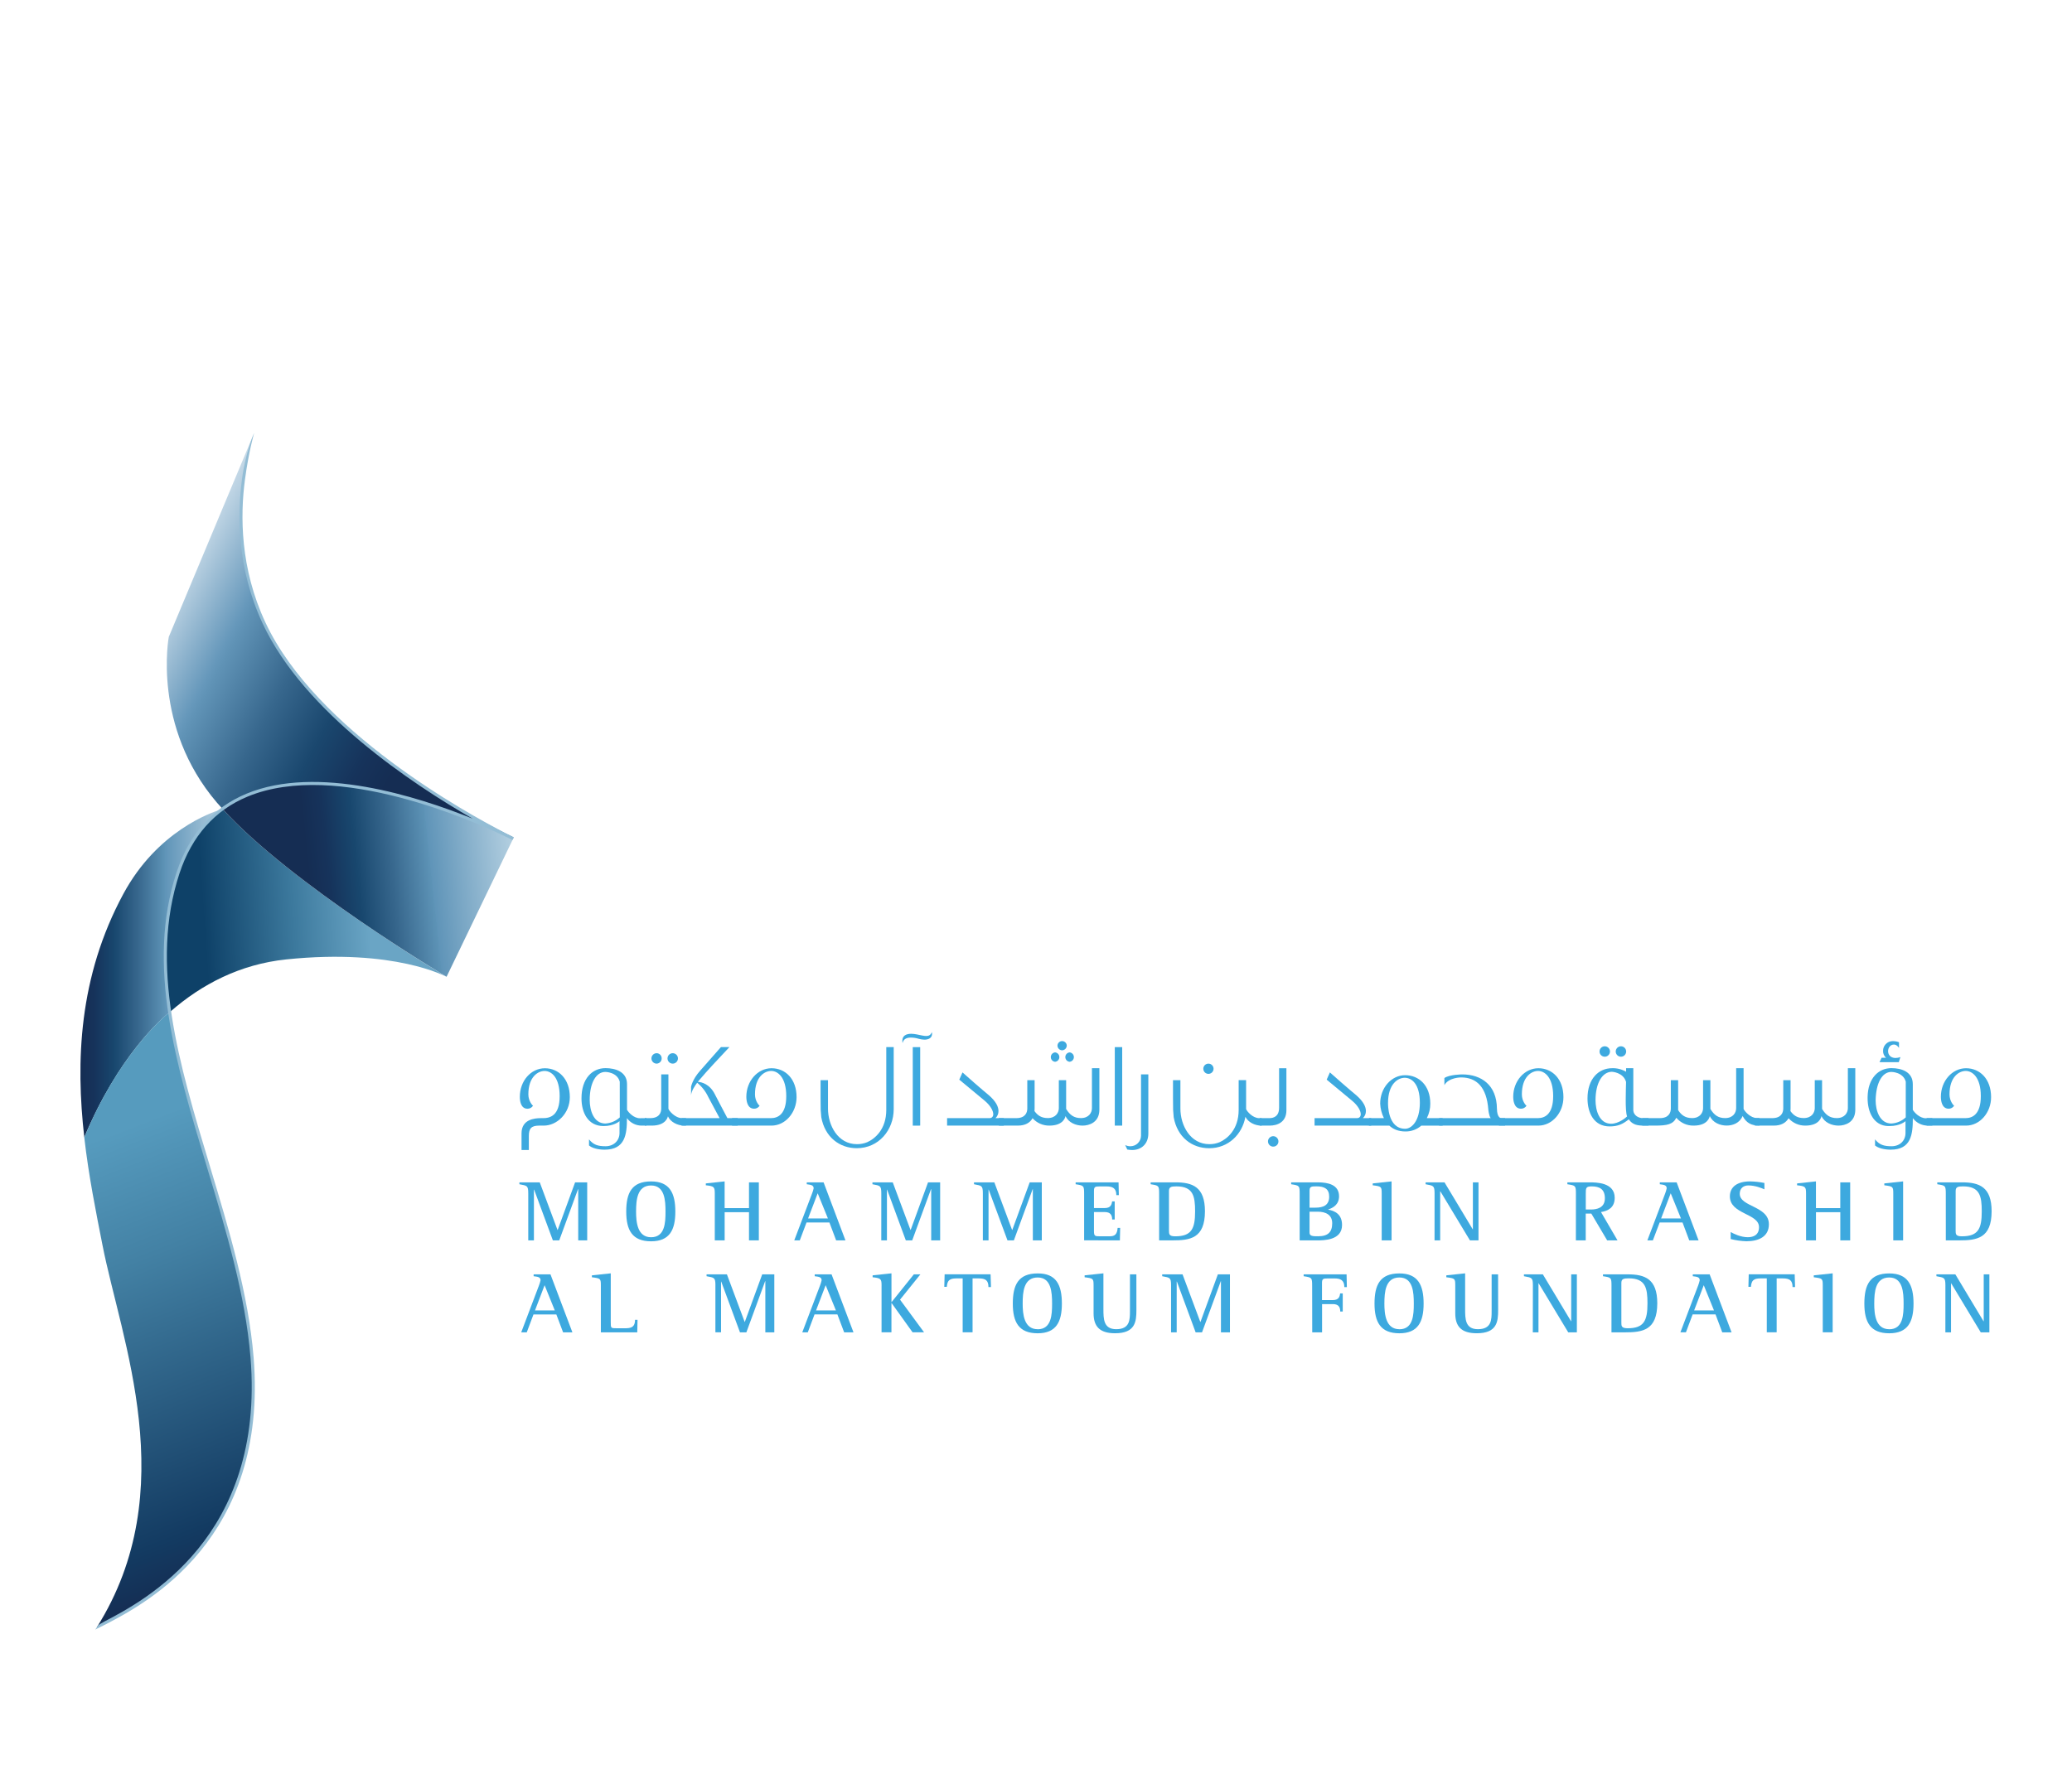 <svg xmlns="http://www.w3.org/2000/svg" xmlns:xlink="http://www.w3.org/1999/xlink" id="Layer_1" x="0px" y="0px" viewBox="0 0 841.89 725.2" style="enable-background:new 0 0 841.89 725.2;" xml:space="preserve"><style type="text/css">	.st0{fill:#3DA9DF;}	.st1{fill:none;}	.st2{fill:url(#SVGID_1_);}	.st3{fill:url(#SVGID_00000136398686611832415540000002567929487139819439_);}	.st4{fill:url(#SVGID_00000083806725686619965780000002089186321738487688_);}	.st5{fill:url(#SVGID_00000005946664538072921590000007999357291185542834_);}	.st6{fill:url(#SVGID_00000003823346602106030840000010274164887466658217_);}	.st7{fill:#EC328E;}	.st8{fill:#93BDD5;}</style><g>	<path class="st0" d="M214.64,485.01c0-3.25-0.5-3.12-3.6-3.72v-0.77h8.27l7.21,19.34h0.08l7.07-19.34h4.92v23.58h-3.65v-20.84  h-0.07l-7.64,20.84h-2.59l-7.62-20.63h-0.08v20.63h-2.3V485.01z"></path>	<path class="st0" d="M254.45,492.4c0-7.53,2.18-12.26,10.08-12.26c7.58,0,9.87,4.74,9.87,12.26c0,7.42-2.29,12.08-9.87,12.08  C256.86,504.48,254.45,499.9,254.45,492.4z M264.54,502.83c5.65,0,5.87-5.94,5.87-10.43c0-4.58-0.34-10.61-5.87-10.61  c-5.64,0-6.09,5.89-6.09,10.61C258.45,496.74,259,502.83,264.54,502.83L264.54,502.83z"></path>	<path class="st0" d="M290.43,485.14c0-2.76-0.22-3.08-3.64-3.43v-0.76l7.64-0.82V491h9.9v-10.48h4v23.58h-4v-11.45h-9.89v11.45  h-4.01L290.43,485.14z"></path>	<path class="st0" d="M329.97,485.01c0.27-0.67,0.48-1.36,0.63-2.07c0-1.4-1.35-1.43-2.8-1.65v-0.77h6.84l8.88,23.58h-3.78  l-2.74-7.28h-9.29l-2.74,7.28h-2.25L329.97,485.01z M328.34,495.19h8.06l-4.16-10.23L328.34,495.19z"></path>	<path class="st0" d="M358.09,485.01c0-3.25-0.5-3.12-3.6-3.72v-0.77h8.25l7.21,19.34h0.07l7.06-19.34H382v23.58h-3.64v-20.84h-0.07  l-7.64,20.84h-2.6l-7.6-20.63h-0.07v20.63h-2.3L358.09,485.01z"></path>	<path class="st0" d="M399.35,485.01c0-3.25-0.5-3.12-3.6-3.72v-0.77h8.27l7.21,19.34h0.08l7.07-19.34h4.92v23.58h-3.64v-20.84  h-0.07l-7.64,20.84h-2.59l-7.64-20.63h-0.06v20.63h-2.31V485.01z"></path>	<path class="st0" d="M440.5,485.29c0-3.47-0.12-3.47-3.45-4v-0.77h17.44l0.11,5.19h-1.01c0-2.8-1.54-3.54-3.95-3.54h-2.84  c-1.82,0-2.3,0.14-2.3,1.82v6.97h4.42c2.51,0,2.75-1.54,2.97-2.71h1.03v7.36h-1.03c0-1.89-0.81-3.02-2.97-3.02h-4.42v7.82  c0,1.96,0.48,2.03,2.3,2.03h4.04c2.08,0,3.06-0.7,3.28-3.42h1.02l-0.11,5.07H440.5V485.29z"></path>	<path class="st0" d="M470.97,485.29c0-3.47-0.09-3.47-3.44-4v-0.77h10.08c6.92,0,11.98,1.83,11.98,11.74  c0,11.07-6.08,11.84-13.18,11.84h-5.44L470.97,485.29z M474.98,500.14c0,1.35,0,2.31,2.52,2.31c6.62,0,8.09-3.05,8.09-10.12  c0-6.2-0.77-10.18-7.62-10.18c-2.12,0-3,0.25-3,1.89V500.14z"></path>	<path class="st0" d="M528.08,485.29c0-3.47-0.08-3.47-3.46-4v-0.77h10.82c4.2,0,8.64,0.95,8.64,5.68c0,3.42-2.58,4.76-4.38,5.32  v0.09c2.6,0.49,5.6,1.8,5.6,6.24c0,6.26-7.38,6.26-10.37,6.26h-6.85V485.29z M532.09,490.8h2.46c3.12,0,5.52-0.98,5.52-4.45  c0-3.15-1.85-4.21-5.17-4.21c-2.18,0-2.8,0.1-2.8,1.82L532.09,490.8z M532.09,500.99c0,1.44,1.49,1.44,3.49,1.44  c4.01,0,5.72-1.7,5.72-5.29c0-3.47-2.69-4.7-5.9-4.7h-3.31V500.99z"></path>	<path class="st0" d="M561.41,485.14c0-2.93-0.11-2.97-3.65-3.43v-0.76l7.66-0.82v23.96h-4.01L561.41,485.14z"></path>	<path class="st0" d="M582.89,485.01c0-3.25-0.52-3.12-3.64-3.72v-0.77h7.68l11.45,19.06h0.08v-19.06h2.28v23.58h-3.48l-12.02-19.94  h-0.07v19.94h-2.29L582.89,485.01z"></path>	<path class="st0" d="M640.32,485.29c0-3.47-0.08-3.47-3.47-4v-0.77h8.96c2.73,0,10.27,0,10.27,6.27c0,4.01-2.69,5.34-5.57,5.8  l6.71,11.51h-4.2l-6.44-10.89h-2.27v10.89h-4L640.32,485.29z M644.32,491.56h2.09c2.36,0,5.68-0.63,5.68-4.56  c0-3.78-2.26-4.84-5.32-4.84c-2.44,0-2.44,0.62-2.44,3.15V491.56z"></path>	<path class="st0" d="M676.6,485.01c0.26-0.67,0.46-1.37,0.61-2.07c0-1.4-1.34-1.43-2.8-1.65v-0.77h6.84l8.91,23.58h-3.79  l-2.73-7.28h-9.29l-2.76,7.28h-2.24L676.6,485.01z M674.94,495.19H683l-4.16-10.23L674.94,495.19z"></path>	<path class="st0" d="M716.91,483.36c-0.99-0.45-3.68-1.59-6.52-1.59c-1.93,0-3.5,1.1-3.5,3.39c0,5.39,11.84,4.9,11.84,12.4  c0,5.01-4.12,6.9-9.13,6.9c-2.16-0.07-4.3-0.37-6.39-0.9v-2.84c1.12,0.63,4.04,2.1,6.95,2.1c2.3,0,4.56-0.9,4.56-4.09  c0-5.67-11.84-5.15-11.84-12.53c0-3.86,3.06-6.07,8.19-6.07c1.96,0.04,3.91,0.25,5.84,0.64V483.36z"></path>	<path class="st0" d="M733.83,485.14c0-2.76-0.2-3.08-3.64-3.43v-0.76l7.66-0.82V491h9.89v-10.48h4.02v23.58h-4.01v-11.45h-9.89  v11.45h-4.02L733.83,485.14z"></path>	<path class="st0" d="M769.27,485.14c0-2.93-0.12-2.97-3.64-3.43v-0.76l7.64-0.82v23.96h-4L769.27,485.14z"></path>	<path class="st0" d="M790.61,485.29c0-3.47-0.11-3.47-3.46-4v-0.77h10.1c6.92,0,11.98,1.83,11.98,11.74  c0,11.07-6.08,11.84-13.18,11.84h-5.43L790.61,485.29z M794.61,500.14c0,1.35,0,2.31,2.52,2.31c6.64,0,8.09-3.05,8.09-10.12  c0-6.2-0.76-10.18-7.6-10.18c-2.12,0-3,0.25-3,1.89L794.61,500.14z"></path>	<path class="st0" d="M219.01,522.38c0.26-0.67,0.47-1.36,0.63-2.07c0-1.4-1.35-1.43-2.82-1.64v-0.76h6.85l8.91,23.58h-3.78  l-2.74-7.28h-9.3l-2.73,7.28h-2.25L219.01,522.38z M217.38,532.56h8.04l-4.14-10.24L217.38,532.56z"></path>	<path class="st0" d="M244.14,522.52c0-2.94-0.11-2.97-3.64-3.43v-0.78l7.66-0.81v19.69c0,2.63,0,2.63,2.44,2.63h3.13  c2.29,0,4.29-0.14,4.29-3.43h1.02l-0.11,5.09h-14.79V522.52z"></path>	<path class="st0" d="M290.69,522.38c0-3.25-0.51-3.11-3.6-3.71v-0.76h8.27l7.21,19.33h0.06l7.07-19.33h4.92v23.58h-3.65v-20.83  h-0.07l-7.64,20.83h-2.59l-7.63-20.65h-0.07v20.63h-2.29V522.38z"></path>	<path class="st0" d="M333.22,522.38c0.26-0.67,0.47-1.37,0.62-2.07c0-1.4-1.34-1.43-2.81-1.64v-0.76h6.85l8.91,23.58H343l-2.75-7.3  h-9.29l-2.74,7.28h-2.24L333.22,522.38z M331.58,532.56h8.06l-4.16-10.24L331.58,532.56z"></path>	<path class="st0" d="M358.2,522.52c0-2.77-0.28-3.08-3.64-3.43v-0.78l7.66-0.81v11.67h0.06l9.03-11.26h2.66l-8.27,10.28l9.76,13.27  h-4.67l-8.52-11.88h-0.06v11.88h-4.02V522.52z"></path>	<path class="st0" d="M391.16,519.55h-2.51c-2.88,0-3.72,0.85-3.95,3.43h-1.02l0.14-5.09h18.67l0.16,5.19h-1.03  c0-2.7-1.16-3.53-3.98-3.53h-2.47v21.92h-4.02V519.55z"></path>	<path class="st0" d="M411.52,529.79c0-7.53,2.19-12.26,10.1-12.26c7.57-0.04,9.84,4.71,9.84,12.26c0,7.42-2.29,12.07-9.86,12.07  C413.92,541.85,411.52,537.27,411.52,529.79z M421.62,540.23c5.63,0,5.86-5.94,5.86-10.44c0-4.59-0.34-10.61-5.86-10.61  c-5.66,0-6.09,5.9-6.09,10.61c0,4.32,0.54,10.42,6.09,10.42V540.23z"></path>	<path class="st0" d="M461.74,532.4c0,4.69-0.42,9.45-8.66,9.45c-6.41,0-8.74-2.91-8.74-8.12v-11.21c0-2.94-0.11-2.97-3.64-3.43  v-0.78l7.64-0.81v14.47c0,3.99,0,8.23,5.2,8.23c5.58,0,5.58-3.88,5.58-7.42v-14.87h2.61L461.74,532.4z"></path>	<path class="st0" d="M475.83,522.38c0-3.25-0.51-3.11-3.61-3.71v-0.76h8.27l7.21,19.33h0.07l7.07-19.33h4.91v23.58h-3.66v-20.83  h-0.05l-7.64,20.83h-2.59l-7.61-20.63h-0.09v20.63h-2.29L475.83,522.38z"></path>	<path class="st0" d="M533.15,522.66c0-3.47-0.11-3.47-3.46-3.99v-0.76h17.45l0.11,5.19h-1.02c0-2.8-1.57-3.53-3.92-3.53h-2.86  c-1.81,0-2.3,0.14-2.3,1.82v6.98h4.41c2.55,0,2.77-1.55,2.97-2.71h1.05v7.35h-1.02c0-1.89-0.78-3.01-2.97-3.01h-4.41v11.49h-4  L533.15,522.66z"></path>	<path class="st0" d="M558.49,529.79c0-7.53,2.18-12.26,10.09-12.26c7.57,0,9.86,4.73,9.86,12.26c0,7.42-2.29,12.07-9.86,12.07  C560.9,541.85,558.49,537.27,558.49,529.79z M568.59,540.23c5.64,0,5.86-5.94,5.86-10.44c0-4.59-0.33-10.61-5.86-10.61  c-5.66,0-6.09,5.9-6.09,10.61c0,4.32,0.56,10.42,6.09,10.42L568.59,540.23z"></path>	<path class="st0" d="M608.72,532.4c0,4.69-0.42,9.45-8.67,9.45c-6.41,0-8.75-2.91-8.75-8.12v-11.21c0-2.94-0.09-2.97-3.63-3.43  v-0.78l7.64-0.81v14.47c0,3.99,0,8.23,5.19,8.23c5.58,0,5.58-3.88,5.58-7.42v-14.87h2.62L608.72,532.4z"></path>	<path class="st0" d="M622.84,522.38c0-3.25-0.5-3.11-3.64-3.71v-0.76h7.69l11.45,19.06h0.07v-19.06h2.3v23.58h-3.5l-12.02-19.94  h-0.08v19.94h-2.3L622.84,522.38z"></path>	<path class="st0" d="M654.78,522.66c0-3.47-0.11-3.47-3.46-3.99v-0.76h10.08c6.92,0,11.98,1.82,11.98,11.73  c0,11.07-6.07,11.84-13.18,11.84h-5.43L654.78,522.66z M658.79,537.51c0,1.36,0,2.31,2.55,2.31c6.62,0,8.06-3.05,8.06-10.11  c0-6.21-0.76-10.18-7.61-10.18c-2.12,0-3,0.24-3,1.89L658.79,537.51z"></path>	<path class="st0" d="M690.01,522.38c0.26-0.67,0.46-1.37,0.62-2.07c0-1.4-1.35-1.43-2.82-1.64v-0.76h6.85l8.91,23.58h-3.78  l-2.74-7.3h-9.3l-2.72,7.28h-2.25L690.01,522.38z M688.36,532.56h8.06l-4.15-10.24L688.36,532.56z"></path>	<path class="st0" d="M717.87,519.55h-2.5c-2.88,0-3.72,0.85-3.94,3.43h-1.02l0.13-5.09h18.67l0.15,5.19h-1.02  c0-2.7-1.17-3.53-3.98-3.53h-2.47v21.92h-4.01V519.55z"></path>	<path class="st0" d="M740.62,522.52c0-2.94-0.1-2.97-3.65-3.43v-0.78l7.67-0.81v23.96h-4.02V522.52z"></path>	<path class="st0" d="M757.52,529.79c0-7.53,2.19-12.26,10.1-12.26c7.57,0,9.88,4.73,9.88,12.26c0,7.42-2.3,12.07-9.88,12.07  C759.93,541.85,757.52,537.27,757.52,529.79z M767.62,540.23c5.64,0,5.85-5.94,5.85-10.44c0-4.59-0.33-10.61-5.85-10.61  c-5.65,0-6.08,5.9-6.08,10.61c-0.01,4.32,0.53,10.42,6.08,10.42L767.62,540.23z"></path>	<path class="st0" d="M790.45,522.38c0-3.25-0.52-3.11-3.65-3.71v-0.76h7.69l11.45,19.06h0.08v-19.06h2.3v23.58h-3.5l-12.02-19.94  h-0.06v19.94h-2.3L790.45,522.38z"></path>	<path class="st0" d="M220.92,457.46h-1.84c-3.22,0-4.2,1.18-4.2,4.24v5.68h-2.97v-6.79c0-5.66,5.26-6.16,7.8-6.16h0.93  c2.86,0,6.76-1,6.76-8.94c0-7.7-3.39-10.24-6.14-10.24c-2.58,0-6.58,2.28-6.58,9.54c0,2.74,1.76,4.58,1.9,4.58  c-0.48,0.77-1.33,1.24-2.24,1.23c-2.88,0-3.12-3.47-3.12-4.87c0-6.36,4.44-11.58,10.18-11.58c5.6,0,10.13,4.37,10.13,11.73  C231.55,452.38,226.42,457.46,220.92,457.46z"></path>	<path class="st0" d="M260.72,457.46c-2.37,0.01-4.59-1.12-5.98-3.04c0,6.56-0.69,12.82-9.08,12.82h-0.09  c-0.67,0-4.28-0.06-6.24-1.7v-2.49c1.81,2.24,3.6,2.79,6.73,2.79c3.39,0,5.66-2.34,5.66-5.38v-4.81c0,0-2.12,1.99-6.49,1.99  c-6.33,0-8.96-5.47-8.96-11.27c0-8.06,4.38-12.27,9.76-12.27c4.05,0,8.74,1.48,8.74,6.5v10.43c0.62,1.1,2.72,3.43,5.21,3.43  c1.07,0,2.68-0.04,2.68-0.04v3.04L260.72,457.46z M251.82,439.61c-1.07-3.97-5.85-3.97-5.85-3.97c-3.85,0-6.36,4.58-6.36,11.38  c0,4.24,1.56,9.49,6.28,9.59c2.21-0.11,4.31-0.99,5.94-2.49L251.82,439.61z"></path>	<path class="st0" d="M277.92,457.46c-2.55,0-5.55-1.45-6.53-3.79c-0.08,0.36-0.83,3.79-6.57,3.79h-2.82v-3.04h2.18  c3.61,0,4.49-2.12,4.49-3.93v-13.86h2.92v13.96c0.14,0.74,2.67,3.82,5.52,3.82h1.63v3.04L277.92,457.46z M266.81,432.27  c-1.17,0-2.12-0.95-2.12-2.12s0.95-2.12,2.12-2.12c1.14,0.02,2.04,0.95,2.04,2.09C268.88,431.27,267.97,432.23,266.81,432.27  C266.81,432.27,266.81,432.27,266.81,432.27z M273.34,432.27c-1.17,0-2.12-0.95-2.12-2.12s0.95-2.12,2.12-2.12  c1.17,0,2.12,0.95,2.12,2.12S274.51,432.27,273.34,432.27z"></path>	<path class="st0" d="M276.93,457.46v-3.04h15.45l-4.62-8.63c-1.04-2.23-2.58-4.2-4.49-5.76c-0.92,1.25-2.35,3.33-2.48,5.09v-3.42  c0,0,0.49-2.97,3.65-6.51c1.27-1.4,8.48-9.64,8.48-9.64h3.46c-4.42,4.72-8.77,9.24-12.85,14.11c1.54,0.1,4.86,0.9,6.96,5.12  c0.53,1.09,3.27,6.26,5.06,9.64h4.2v3.04L276.93,457.46z"></path>	<path class="st0" d="M313.47,457.46h-16.03v-3.04h15.84c2.77,0,6.19-1.54,6.19-8.94c0-7.7-3.46-10.24-6.13-10.24  c-2.59,0-6.58,2.28-6.58,9.54c0,2.74,1.7,4.58,1.89,4.58c-0.48,0.77-1.32,1.24-2.23,1.23c-2.88,0-3.17-3.47-3.17-4.87  c0-6.36,4.58-11.58,10.23-11.58c5.65,0,10.18,4.37,10.18,11.73C323.65,452.18,319.08,457.46,313.47,457.46z"></path>	<path class="st0" d="M348.12,466.64c-6.96,0-12.96-4.47-14.42-12.62c-0.25-3.14-0.29-2.12-0.29-8V439h3.02v11.54  c0,6.86,4.04,14.46,11.73,14.46c1.44,0.02,2.87-0.25,4.2-0.8c3.02-1.33,7.75-5.12,7.75-13.11v-25.54h3.02v25.19  C363.13,459.28,357.04,466.64,348.12,466.64z"></path>	<path class="st0" d="M378.72,420.13c0,1.7-1.41,2.4-3.12,2.4c-0.78-0.03-1.55-0.14-2.3-0.35c-1.04-0.32-2.12-0.49-3.21-0.5  c-1.85,0-3.06,0.7-3.36,2.25c-0.07-0.33-0.1-0.66-0.09-1c0-2,1.55-2.79,3.6-2.79c0.75,0.02,1.5,0.1,2.24,0.25  c1.7,0.35,2.92,0.65,3.85,0.65c1.17,0,1.85-0.45,2.29-1.59C378.67,419.67,378.7,419.9,378.72,420.13z M370.87,457.47v-31.91h3.02  v31.9L370.87,457.47z"></path>	<path class="st0" d="M384.82,457.46v-3.04h17.25c0.97,0,1.51-0.66,1.51-1.6c0-1.37-1.12-3.46-3.39-5.4l-10.42-8.64l1.31-2.94  c7.55,6.71,10.78,9.33,10.78,9.33c2.92,2.55,3.84,4.72,3.84,6.36c0.02,1.09-0.42,2.15-1.22,2.89h3.37v3.04L384.82,457.46z"></path>	<path class="st0" d="M439.87,457.46c-2.73,0-5.71-1.2-6.92-3.89c-0.1,0.4-0.78,3.89-6.58,3.89c-2.6,0.03-5.08-1.06-6.82-3  c-1.02,1.8-2.93,3-5.99,3h-7.74v-3.04h7.11c3.56,0,4.48-2.12,4.48-3.93V439h2.97v11.57c0.01,0.33-0.01,0.66-0.05,0.99  c1.37,1.88,2.92,2.83,5.41,2.83c3.26,0,4.48-2.24,4.48-4.03V439h2.97v11.68c1.52,2.48,3.19,3.72,6,3.72c3.27,0,4.48-2.24,4.48-4.03  v-16.24h3.03v16.84C446.7,456.21,442.49,457.46,439.87,457.46z M428.7,431.52c-1.05-0.1-1.83-1.03-1.73-2.09  c0.09-0.92,0.81-1.64,1.73-1.73c1.05,0.1,1.83,1.03,1.73,2.09C430.35,430.7,429.62,431.43,428.7,431.52z M431.53,426.85  c-1.04-0.04-1.87-0.9-1.86-1.94c0.05-1.04,0.93-1.85,1.98-1.8c0.97,0.05,1.75,0.82,1.8,1.8  C433.44,425.97,432.59,426.83,431.53,426.85z M434.6,431.52c-1.05-0.1-1.83-1.03-1.73-2.09c0.09-0.92,0.81-1.64,1.73-1.73  c1.05,0.1,1.83,1.03,1.73,2.09C436.24,430.7,435.52,431.43,434.6,431.52z"></path>	<path class="st0" d="M452.96,457.46v-31.9h3.01v31.9H452.96z"></path>	<path class="st0" d="M466.59,460.67c0,4.24-2.86,6.71-6.56,6.71c-0.67-0.01-1.34-0.08-2-0.2l-0.85-1.83  c0.63,0.33,1.34,0.5,2.05,0.5c2.38,0.04,4.35-1.86,4.39-4.24c0-0.08,0-0.16,0-0.24v-24.74h2.97L466.59,460.67z"></path>	<path class="st0" d="M512.46,457.46c-2.55,0-5.31-1.34-6.43-3.58c-1.27,7.11-6.91,12.77-14.72,12.77  c-6.96,0-12.95-4.42-14.42-12.62c-0.24-3.14-0.28-2.12-0.28-8V439h3.01v11.54c0,6.86,4.06,14.46,11.74,14.46  c1.44,0.02,2.86-0.25,4.19-0.8c3.02-1.33,7.74-5.12,7.74-13.11v-12.12h3.02v11.78c0.4,0.99,2.69,3.68,5.36,3.68h0.99v3.04  L512.46,457.46z M491.01,436.43c-1.15,0-2.08-0.93-2.08-2.08s0.93-2.08,2.08-2.08c1.15,0,2.08,0.93,2.08,2.08  S492.16,436.43,491.01,436.43z"></path>	<path class="st0" d="M515.86,457.46h-4.05v-3.04h3.96c1.7,0,3.95-0.66,3.95-4.24v-16.04h2.97v17.1  C522.68,456.21,518.83,457.46,515.86,457.46z M517.56,465.99c-1.16,0.13-2.21-0.71-2.34-1.88c-0.13-1.16,0.71-2.21,1.88-2.34  c0.15-0.02,0.31-0.02,0.46,0c1.16,0.13,2,1.18,1.88,2.34C519.33,465.11,518.55,465.89,517.56,465.99z"></path>	<path class="st0" d="M534.13,457.46v-3.04h17.25c0.98,0,1.51-0.66,1.51-1.6c0-1.37-1.12-3.46-3.42-5.4l-10.42-8.64l1.31-2.94  c7.56,6.71,10.78,9.33,10.78,9.33c2.91,2.55,3.85,4.72,3.85,6.36c0.02,1.09-0.43,2.15-1.23,2.89h3.39v3.04L534.13,457.46z"></path>	<path class="st0" d="M556.26,454.42h6.04c-0.9-1.85-1.42-3.86-1.51-5.91c0-6.36,4.53-11.54,10.14-11.54  c5.61,0,10.22,4.18,10.22,11.54c0.03,2.06-0.46,4.09-1.41,5.91h6.43v3.04h-8.66c-1.78,1.56-4.07,2.41-6.44,2.38  c-2.97,0-5.07-0.98-6.57-2.38h-8.24V454.42z M576.91,448.16c0-7.75-3.39-10.14-6.14-10.14s-6.79,2.48-6.79,10.24  c0,0.4-0.23,10.48,6.97,10.48C573.51,458.74,576.91,455.66,576.91,448.16z"></path>	<path class="st0" d="M611.55,457.46h-26.8v-3.04h20.95c-0.72-0.9-0.97-3.47-0.97-3.47c-0.67-9.1-4.74-13.07-11.06-13.07  c0,0-5.02-0.05-6.79,3.13v-2.88c2-1.44,7.25-1.48,7.25-1.48c7.81,0,14.04,4.37,14.1,13.96c0.05,3.72,1.66,3.82,1.66,3.82h1.65  L611.55,457.46z"></path>	<path class="st0" d="M625.08,457.46h-16.03v-3.04h15.84c2.77,0,6.19-1.54,6.19-8.94c0-7.7-3.47-10.24-6.14-10.24  c-2.59,0-6.58,2.28-6.58,9.54c0,2.74,1.7,4.58,1.9,4.58c-0.48,0.77-1.33,1.24-2.24,1.23c-2.89,0-3.17-3.47-3.17-4.87  c0-6.36,4.58-11.58,10.22-11.58s10.18,4.37,10.18,11.73C635.28,452.18,630.68,457.46,625.08,457.46z"></path>	<path class="st0" d="M667.88,457.46c-2.34,0-4.53-0.25-6.08-2.55c-2.39,1.93-4.44,2.88-7.76,2.88c-6.38,0-9.01-5.47-9.01-11.39  c0-7.99,4.52-12.27,9.98-12.27c2-0.07,3.97,0.43,5.7,1.44v-1.44h2.93v16.89c0,2.44,2.34,3.39,3.75,3.39h2.44v3.04L667.88,457.46z   M660.56,446.85c0-2.88,0.11-5.8,0.14-7.14c-1.12-3.93-5.74-4.13-5.74-4.13c-3.89,0-6.67,4.57-6.67,11.54  c0,4.22,1.56,9.53,6.29,9.58c3.26,0,6.18-2.63,6.53-2.97C660.67,452.53,660.55,449.75,660.56,446.85L660.56,446.85z M652.04,429.46  c-1.17,0-2.12-0.95-2.12-2.12s0.95-2.12,2.12-2.12c1.17,0,2.12,0.95,2.12,2.12S653.21,429.46,652.04,429.46z M658.62,429.46  c-1.17,0-2.12-0.95-2.12-2.12s0.95-2.12,2.12-2.12c1.17,0,2.12,0.95,2.12,2.12S659.79,429.46,658.62,429.46z"></path>	<path class="st0" d="M694.72,453.57c-0.09,0.4-0.78,3.89-6.58,3.89c-2.7,0.05-5.28-1.12-7.02-3.19c-1.35,2.68-3.7,3.19-8.66,3.19  h-5.16v-3.04h7.1c3.57,0,4.49-2.12,4.49-3.93V439h2.97v12.17c1.35,2.12,3.02,3.23,5.66,3.23c3.26,0,4.47-2.24,4.47-4.03V439h2.97  v11.68c1.51,2.48,3.16,3.72,6,3.72c3.27,0,4.47-2.24,4.47-4.03v-16.24h3.02v16.55c0.35,0.89,2.78,3.72,5.46,3.72h0.96v3.04h-0.18  c-3.12,0-5.09-1.04-6.64-3.89c-1.17,2.88-3.99,3.89-6.43,3.89C698.91,457.46,695.93,456.26,694.72,453.57z"></path>	<path class="st0" d="M747.04,457.46c-2.73,0-5.72-1.2-6.93-3.89c-0.09,0.4-0.78,3.89-6.58,3.89c-2.6,0.03-5.08-1.06-6.81-3  c-1.03,1.8-2.94,3-6,3h-7.74v-3.04h7.11c3.56,0,4.48-2.12,4.48-3.93V439h2.97v11.57c0.01,0.33-0.01,0.66-0.05,0.99  c1.37,1.88,2.91,2.83,5.4,2.83c3.27,0,4.48-2.24,4.48-4.03V439h2.97v11.68c1.53,2.48,3.16,3.72,6,3.72c3.25,0,4.48-2.24,4.48-4.03  v-16.24h3.02v16.84C753.85,456.21,749.65,457.46,747.04,457.46z"></path>	<path class="st0" d="M783.26,457.46c-2.38,0-4.62-1.13-6.04-3.04c0,6.56-0.64,12.82-9.02,12.82h-0.1c-0.68,0-4.34-0.11-6.24-1.7  v-2.49c1.81,2.24,3.61,2.79,6.72,2.79c3.46,0,5.66-2.34,5.66-5.38v-4.81c0,0-2.1,1.99-6.48,1.99h-0.64  c-5.85-0.19-8.28-5.76-8.28-11.27v-0.51c0.13-7.7,4.44-11.76,9.69-11.76c4.04,0,8.67,1.48,8.67,6.5v10.43  c0.63,1.1,2.79,3.43,5.27,3.43c1.06,0,2.68-0.04,2.68-0.04v3.04L783.26,457.46z M774.35,439.61c-1.08-3.97-5.85-3.97-5.85-3.97  c-3.82,0-6.23,4.58-6.39,11.38v0.2c0,4.17,1.66,9.29,6.29,9.39c2.21-0.1,4.31-0.98,5.94-2.49L774.35,439.61z M771.52,431.67h-7.84  l0.85-1.79h1.8c-0.8-0.7-1.24-1.72-1.21-2.78c-0.03-2.17,1.72-3.96,3.89-3.98c0.07,0,0.13,0,0.2,0h0.05  c0.8,0.02,1.59,0.17,2.34,0.46v2.32c0,0-0.78-1.39-2.05-1.39c-1.51,0-2.39,1.35-2.39,2.69c0,1.4,0.93,2.73,2.97,2.78  c0.7-0.01,1.39-0.14,2.04-0.4L771.52,431.67z"></path>	<path class="st0" d="M798.86,457.46h-16.04v-3.04h15.83c2.79,0,6.19-1.54,6.19-8.94c0-7.7-3.46-10.24-6.14-10.24  c-2.6,0-6.58,2.28-6.58,9.54c0,2.74,1.7,4.58,1.89,4.58c-0.48,0.77-1.32,1.24-2.23,1.23c-2.88,0-3.17-3.47-3.17-4.87  c0-6.36,4.58-11.58,10.22-11.58s10.18,4.37,10.18,11.73C809.04,452.18,804.45,457.46,798.86,457.46z"></path>	<path class="st1" d="M90.19,328.7c-0.06,0.03-0.12,0.08-0.18,0.11c0.08-0.02,0.15-0.04,0.23-0.06  C90.22,328.7,90.2,328.7,90.19,328.7z"></path>			<linearGradient id="SVGID_1_" gradientUnits="userSpaceOnUse" x1="149.428" y1="231.665" x2="82.512" y2="226.986" gradientTransform="matrix(1 0 0 -1 0 596.724)">		<stop offset="0" style="stop-color:#6AA5C5"></stop>		<stop offset="0.46" style="stop-color:#3C799D"></stop>		<stop offset="1" style="stop-color:#0E4168"></stop>	</linearGradient>	<path class="st2" d="M90.28,328.6c-0.04,0.02-0.07,0.05-0.1,0.08c0,0.02,0.03,0.03,0.05,0.06c-0.08,0.01-0.15,0.03-0.23,0.06  c-0.01,0.01-0.02,0.02-0.03,0.03c-0.08,0.06-0.13,0.11-0.21,0.17l0.62-0.17c-14.67,10.07-27.53,36.01-21.37,82.46  c0.18-0.13,0.27-0.21,0.27-0.21l0,0c12.59-11,28.2-19.21,47.05-21.17c44.12-4.58,65.1,7.08,65.1,7.08S118.04,359.2,90.28,328.6z"></path>			<linearGradient id="SVGID_00000084532441824244032810000016095148744712572035_" gradientUnits="userSpaceOnUse" x1="125.836" y1="236.274" x2="208.131" y2="245.065" gradientTransform="matrix(1 0 0 -1 0 596.724)">		<stop offset="0" style="stop-color:#152D53"></stop>		<stop offset="0.1" style="stop-color:#16335B"></stop>		<stop offset="0.24" style="stop-color:#18476E"></stop>		<stop offset="0.41" style="stop-color:#37678D"></stop>		<stop offset="0.6" style="stop-color:#5D93B6"></stop>		<stop offset="0.6" style="stop-color:#5F94B8"></stop>		<stop offset="1" style="stop-color:#B0CDDF"></stop>	</linearGradient>	<path style="fill:url(#SVGID_00000084532441824244032810000016095148744712572035_);" d="M90.28,328.6  c27.75,30.6,91.17,68.37,91.17,68.37l27.17-56.37C196.58,334.7,126.26,302.21,90.28,328.6z"></path>			<linearGradient id="SVGID_00000075145148131672259020000003332588754864728252_" gradientUnits="userSpaceOnUse" x1="56.382" y1="366.209" x2="171.344" y2="304.257" gradientTransform="matrix(1 0 0 -1 0 596.724)">		<stop offset="0.09" style="stop-color:#D4E3EE"></stop>		<stop offset="0.35" style="stop-color:#6698BB"></stop>		<stop offset="0.37" style="stop-color:#6093B6"></stop>		<stop offset="0.57" style="stop-color:#37678D"></stop>		<stop offset="0.75" style="stop-color:#1A476E"></stop>		<stop offset="0.9" style="stop-color:#16335B"></stop>		<stop offset="1" style="stop-color:#152D53"></stop>	</linearGradient>	<path style="fill:url(#SVGID_00000075145148131672259020000003332588754864728252_);" d="M107.27,253.15  c-18.48-39.68-4.01-77.18-4.01-77.18l-34.68,82.86c0,0-6.92,36.42,19.6,67.41c0.67,0.77,1.38,1.56,2.12,2.36  c35.98-26.4,106.29,6.1,118.34,12l-0.1-0.29C208.54,340.31,130.99,304.09,107.27,253.15z"></path>			<linearGradient id="SVGID_00000114794097893944851440000016604992036040896683_" gradientUnits="userSpaceOnUse" x1="32.671" y1="201.112" x2="89.762" y2="201.112" gradientTransform="matrix(1 0 0 -1 0 596.724)">		<stop offset="0" style="stop-color:#152D53"></stop>		<stop offset="0.1" style="stop-color:#16335B"></stop>		<stop offset="0.24" style="stop-color:#18476E"></stop>		<stop offset="0.41" style="stop-color:#37678D"></stop>		<stop offset="0.6" style="stop-color:#5D93B6"></stop>		<stop offset="0.6" style="stop-color:#5F94B8"></stop>		<stop offset="1" style="stop-color:#B0CDDF"></stop>	</linearGradient>	<path style="fill:url(#SVGID_00000114794097893944851440000016604992036040896683_);" d="M50.16,363.22  C31.89,397,30.75,431.55,34.25,462.24c13.77-32.99,31.36-48.22,34.54-50.77c-2.94-22.19-4.36-63.31,20.98-82.47  C85.83,330.18,63.92,337.76,50.16,363.22z"></path>			<linearGradient id="SVGID_00000059286122029072805110000013706150904044266644_" gradientUnits="userSpaceOnUse" x1="27.277" y1="129.055" x2="94.214" y2="-42.888" gradientTransform="matrix(1 0 0 -1 0 596.724)">		<stop offset="0" style="stop-color:#569BBE"></stop>		<stop offset="0.28" style="stop-color:#4381A4"></stop>		<stop offset="0.88" style="stop-color:#133B62"></stop>		<stop offset="1" style="stop-color:#152D53"></stop>	</linearGradient>	<path style="fill:url(#SVGID_00000059286122029072805110000013706150904044266644_);" d="M68.78,411.46  c-3.18,2.55-20.79,17.78-34.54,50.77c1.79,15.76,4.79,30.5,7.36,43.58c7.5,38.57,32.83,99.85-2.29,155.6c0,0,17.99-7.45,34.16-23  c9.49-9.1,18.12-21.52,22.73-35.5c4.24-12.91,6.69-25.26,6.72-39.13c0.03-21.46-4.76-45.01-16.17-82.4  c-2.72-8.93-6.29-21.33-8.6-28.98c-2.78-9.21-4.96-17.86-6.6-25.99l-0.14-0.06C71.41,426.37,69.97,420.47,68.78,411.46z"></path>	<path class="st7" d="M68.78,411.46c0.09-0.08,0.16-0.14,0.22-0.19c-6.15-46.45,6.7-72.39,21.36-82.46l-0.62,0.17  C64.42,348.15,65.84,389.27,68.78,411.46z"></path>	<path class="st8" d="M208.61,340.6l0.17-0.35c-0.08-0.03-1.27-0.65-3.35-1.65c-15.06-7.73-77.06-41.58-97.62-85.7  c-10.23-21.94-10.23-43.34-8.28-57.94c1.51-11.35,3.67-18.82,3.73-18.99c-0.07,0.17-3.39,7.28-4.94,18.78  c-1.97,14.78-1.95,36.46,8.4,58.66c16.86,36.2,61.25,65.49,85.38,79.33c-22.6-9.16-63.33-22.04-91.93-10.18  c-13.73,5.7-23.3,16.45-28.42,31.98c-12.42,37.64-0.35,77.7,12.43,120.1c7.64,25.37,15.54,51.59,17.61,77.09  c5.94,73.08-43.18,98.79-59.31,107.24c-1.5,0.8-1.79,1.06-2.58,1.54l-1.2,1.79c0.73-0.46,2.86-1.42,4.35-2.2  c16.31-8.54,66-34.57,59.99-108.47c-2.08-25.63-9.99-51.94-17.66-77.36c-12.73-42.21-24.73-82.07-12.44-119.35  c5.01-15.15,14.32-25.65,27.69-31.19c36.33-15.06,92.72,10.39,105.1,16.4c1.56,0.78,2.44,1.21,2.52,1.25L208.61,340.6z"></path></g></svg>